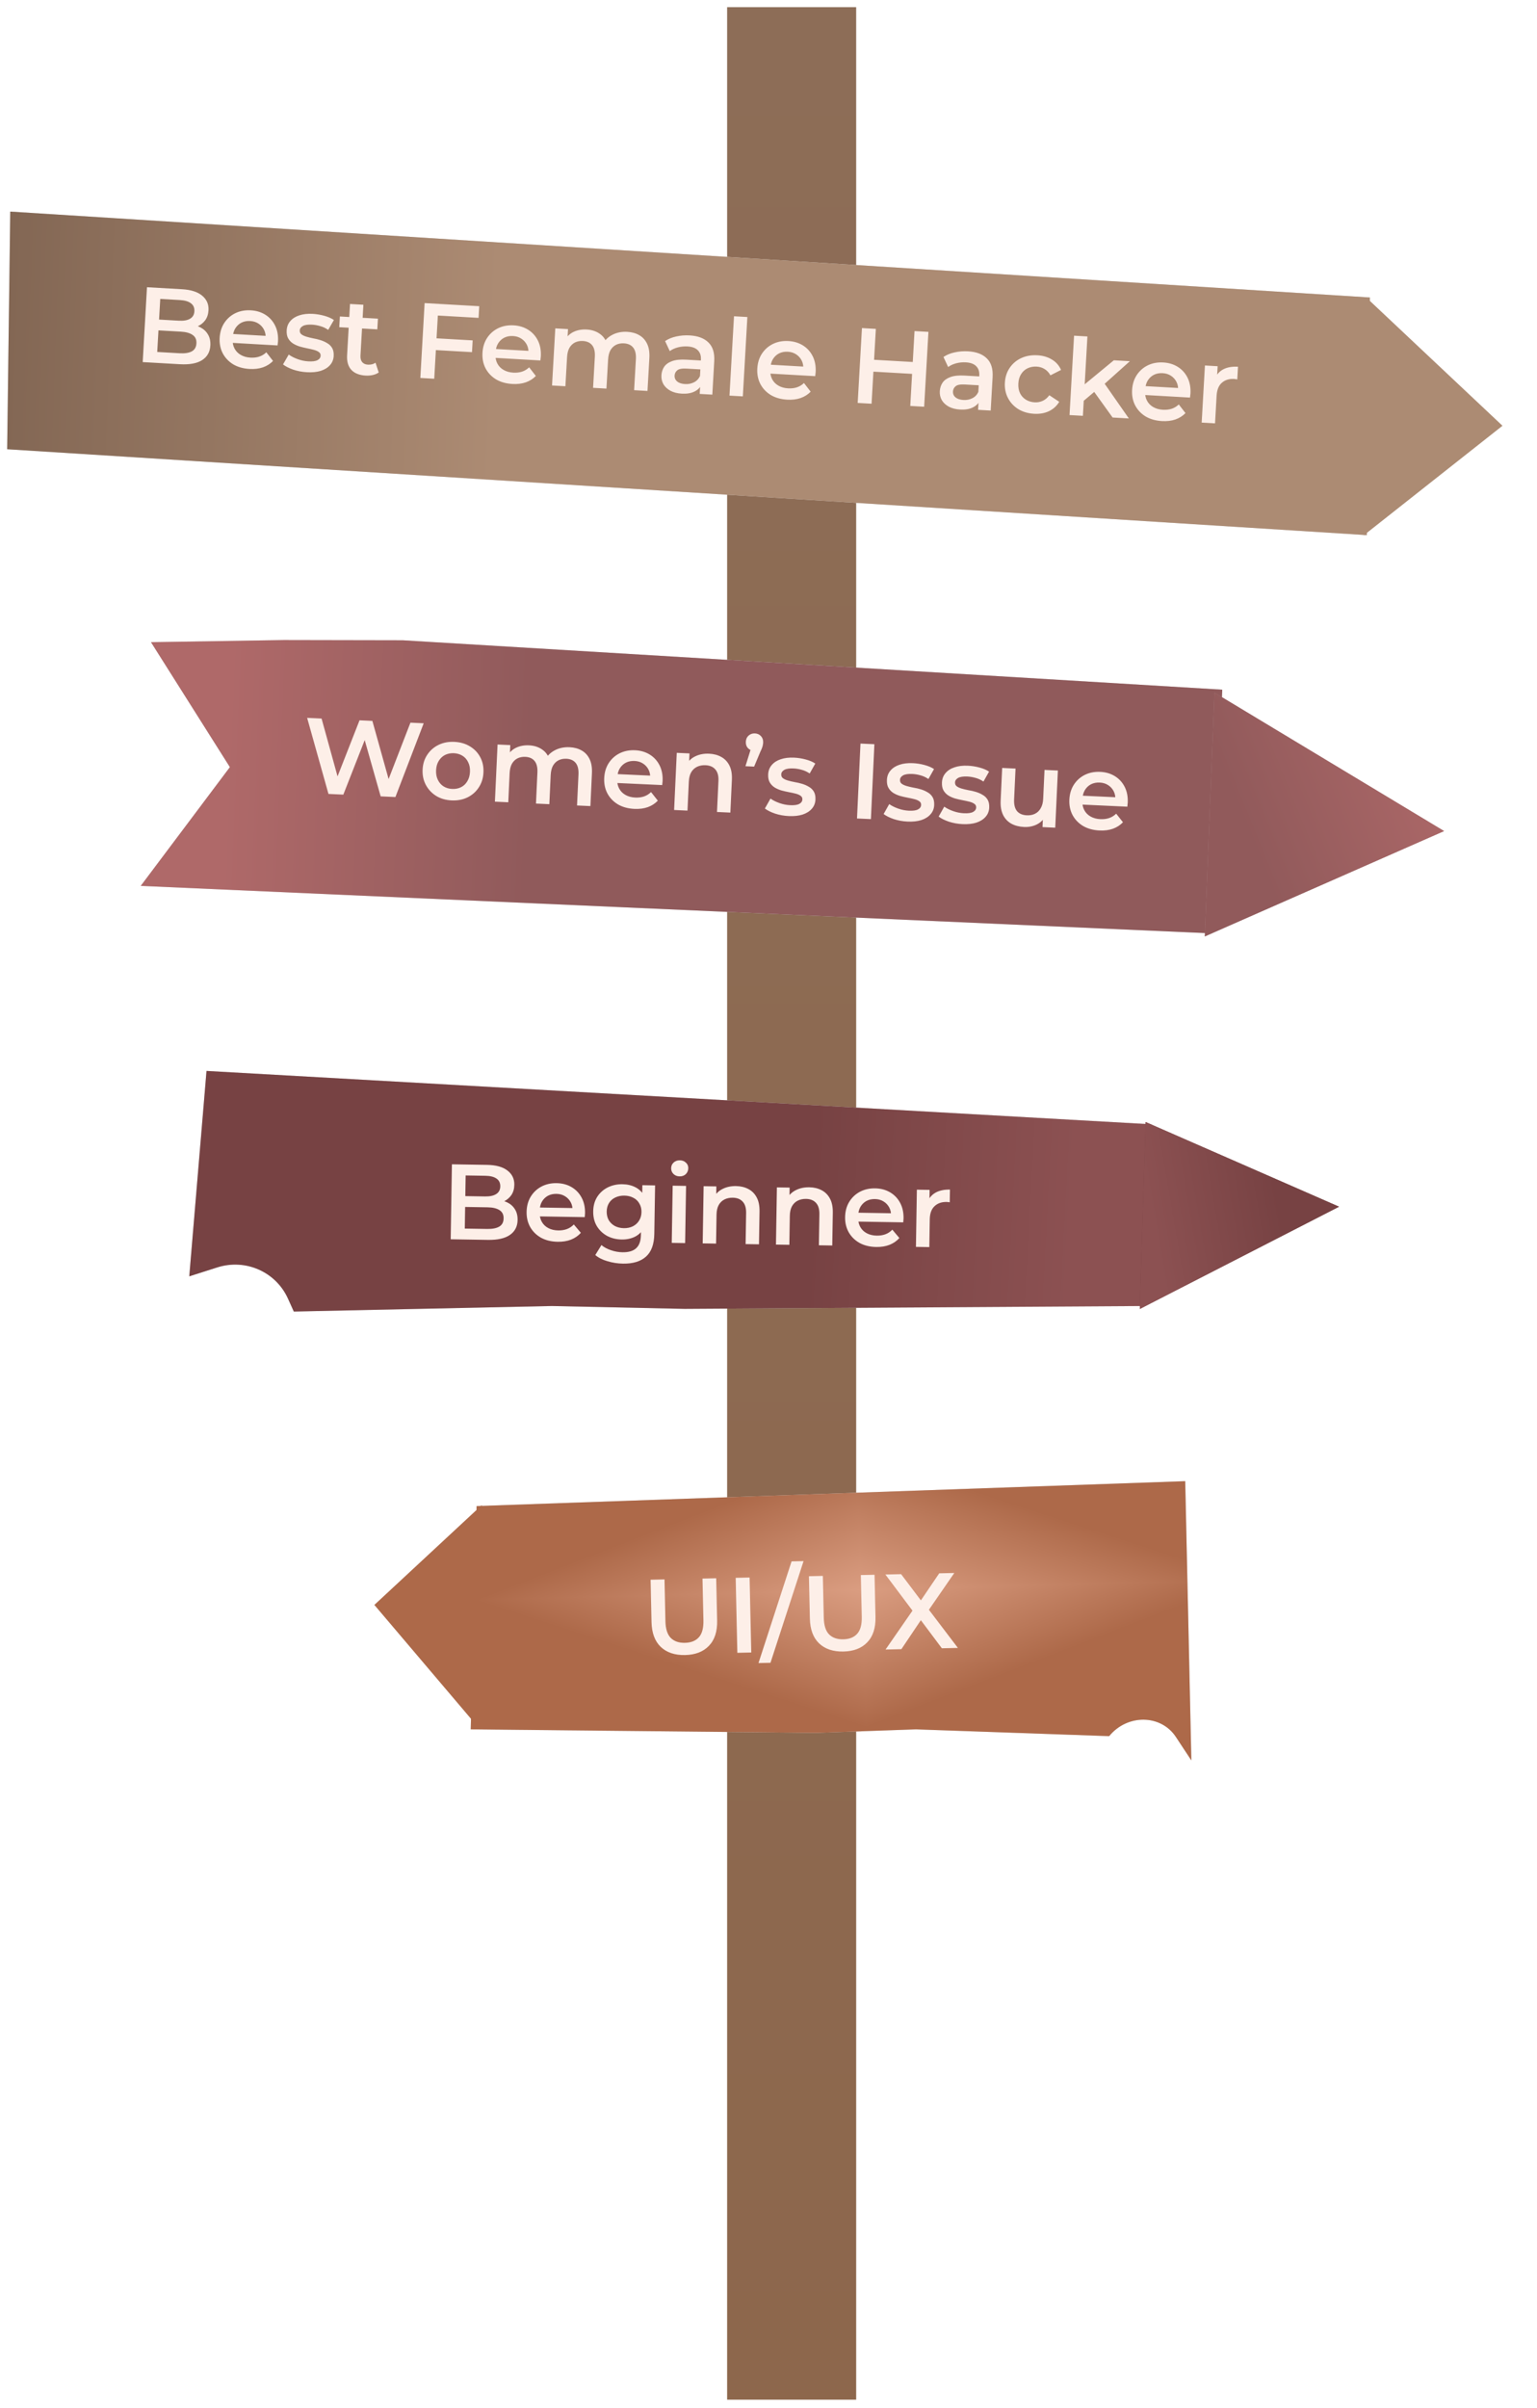 <svg width="603" height="944" viewBox="0 0 603 944" fill="none" xmlns="http://www.w3.org/2000/svg">
<g filter="url(#filter0_g_791_176)">
<rect width="50.631" height="938" transform="matrix(-1 0 0 1 335.897 2.8)" fill="url(#paint0_linear_791_176)"/>
</g>
<g filter="url(#filter1_g_791_176)">
<rect width="534.497" height="93.171" transform="matrix(-0.998 -0.063 -0.013 1 537.445 116.63)" fill="#D9D9D9"/>
<rect width="534.497" height="93.171" transform="matrix(-0.998 -0.063 -0.013 1 537.445 116.63)" fill="url(#paint1_linear_791_176)"/>
</g>
<g filter="url(#filter2_g_791_176)">
<path d="M536.091 116.704L589.462 166.92L535.024 209.882L536.091 116.704Z" fill="#AC8B73"/>
</g>
<g filter="url(#filter3_g_791_176)">
<path d="M479.523 270.39L158.002 251.021L111.352 250.933L59.233 251.769L90.185 300.754L55.207 347.317L475.497 365.938L479.523 270.39Z" fill="#D9D9D9"/>
<path d="M479.523 270.39L158.002 251.021L111.352 250.933L59.233 251.769L90.185 300.754L55.207 347.317L475.497 365.938L479.523 270.39Z" fill="url(#paint2_linear_791_176)"/>
</g>
<g filter="url(#filter4_g_791_176)">
<path d="M476.461 271.56L566.538 325.82L472.668 367.124L476.461 271.56Z" fill="#B08D8D"/>
<path d="M476.461 271.56L566.538 325.82L472.668 367.124L476.461 271.56Z" fill="url(#paint3_linear_791_176)"/>
</g>
<path d="M55.987 141.958L57.663 112.606L71.416 113.392C74.939 113.593 77.582 114.445 79.348 115.948C81.114 117.423 81.931 119.321 81.799 121.641C81.71 123.206 81.27 124.527 80.479 125.604C79.69 126.653 78.663 127.45 77.398 127.994C76.162 128.513 74.832 128.731 73.406 128.65L74.247 127.183C75.896 127.278 77.36 127.67 78.639 128.36C79.919 129.022 80.904 129.947 81.593 131.137C82.311 132.327 82.621 133.776 82.523 135.481C82.379 137.997 81.303 139.898 79.295 141.186C77.286 142.474 74.381 143.009 70.579 142.792L55.987 141.958ZM61.682 137.993L70.488 138.496C72.528 138.612 74.113 138.366 75.242 137.757C76.37 137.149 76.977 136.104 77.061 134.622C77.144 133.168 76.66 132.075 75.608 131.342C74.558 130.581 73.012 130.142 70.971 130.025L61.746 129.499L61.988 125.263L70.123 125.728C72.024 125.836 73.497 125.584 74.541 124.971C75.614 124.359 76.189 123.382 76.265 122.04C76.344 120.67 75.885 119.62 74.889 118.891C73.921 118.162 72.486 117.744 70.585 117.635L62.87 117.195L61.682 137.993ZM97.891 144.646C95.403 144.504 93.25 143.89 91.433 142.805C89.646 141.693 88.284 140.241 87.349 138.449C86.442 136.658 86.051 134.659 86.177 132.45C86.305 130.214 86.906 128.271 87.982 126.622C89.088 124.946 90.535 123.668 92.324 122.789C94.141 121.911 96.168 121.536 98.404 121.664C100.584 121.788 102.5 122.374 104.151 123.422C105.802 124.47 107.067 125.888 107.947 127.677C108.826 129.466 109.199 131.535 109.065 133.883C109.052 134.107 109.024 134.358 108.98 134.636C108.964 134.915 108.934 135.18 108.892 135.43L90.233 134.364L90.431 130.884L106.323 131.792L104.206 132.764C104.308 131.48 104.107 130.333 103.604 129.323C103.101 128.312 102.376 127.5 101.429 126.885C100.511 126.271 99.422 125.929 98.165 125.857C96.879 125.783 95.731 125.998 94.72 126.501C93.738 127.006 92.938 127.746 92.322 128.72C91.735 129.668 91.403 130.813 91.326 132.155L91.278 132.994C91.202 134.336 91.441 135.541 91.997 136.611C92.553 137.68 93.374 138.526 94.461 139.149C95.547 139.772 96.817 140.125 98.27 140.208C99.528 140.28 100.672 140.149 101.7 139.815C102.729 139.481 103.659 138.917 104.489 138.123L107.115 141.512C106.041 142.629 104.717 143.465 103.143 144.02C101.598 144.549 99.848 144.757 97.891 144.646ZM120.369 145.929C118.496 145.822 116.707 145.482 115.001 144.908C113.324 144.307 112.003 143.629 111.036 142.872L113.277 139.004C114.246 139.704 115.418 140.304 116.792 140.803C118.165 141.302 119.551 141.592 120.949 141.671C122.598 141.766 123.799 141.61 124.551 141.204C125.332 140.8 125.743 140.22 125.787 139.466C125.822 138.851 125.596 138.375 125.111 138.039C124.627 137.675 123.984 137.386 123.183 137.171C122.382 136.957 121.482 136.752 120.484 136.555C119.513 136.359 118.531 136.121 117.538 135.839C116.574 135.532 115.699 135.132 114.914 134.638C114.131 134.116 113.51 133.45 113.051 132.638C112.593 131.827 112.4 130.778 112.473 129.492C112.555 128.067 113.03 126.86 113.9 125.872C114.771 124.856 115.95 124.11 117.436 123.634C118.951 123.131 120.715 122.938 122.727 123.053C124.237 123.139 125.751 123.393 127.269 123.817C128.787 124.24 130.032 124.788 131.003 125.46L128.763 129.329C127.738 128.625 126.686 128.13 125.609 127.845C124.561 127.532 123.506 127.346 122.443 127.285C120.85 127.194 119.648 127.364 118.839 127.795C118.057 128.227 117.645 128.806 117.603 129.533C117.565 130.204 117.788 130.721 118.272 131.086C118.756 131.45 119.398 131.753 120.197 131.995C120.997 132.237 121.882 132.456 122.852 132.651C123.852 132.821 124.834 133.059 125.798 133.366C126.762 133.674 127.637 134.074 128.422 134.568C129.237 135.035 129.873 135.674 130.332 136.486C130.79 137.297 130.984 138.332 130.912 139.59C130.832 140.988 130.343 142.18 129.446 143.166C128.576 144.154 127.369 144.899 125.826 145.4C124.285 145.872 122.466 146.049 120.369 145.929ZM143.459 147.248C140.999 147.107 139.134 146.37 137.864 145.035C136.595 143.673 136.032 141.747 136.174 139.26L137.321 119.174L142.563 119.474L141.423 139.433C141.362 140.495 141.581 141.335 142.078 141.952C142.604 142.571 143.356 142.909 144.334 142.965C145.509 143.032 146.504 142.78 147.322 142.21L148.577 146.026C147.933 146.494 147.157 146.828 146.248 147.028C145.339 147.229 144.409 147.302 143.459 147.248ZM133.1 128.272L133.339 124.079L148.267 124.932L148.027 129.125L133.1 128.272ZM170.806 132.613L185.44 133.449L185.177 138.061L170.542 137.226L170.806 132.613ZM170.362 148.49L164.911 148.178L166.587 118.826L188.014 120.05L187.753 124.62L171.777 123.708L170.362 148.49ZM201 150.534C198.512 150.391 196.36 149.778 194.543 148.692C192.755 147.581 191.394 146.129 190.458 144.336C189.551 142.546 189.16 140.546 189.286 138.338C189.414 136.102 190.016 134.159 191.092 132.509C192.197 130.834 193.644 129.556 195.433 128.677C197.25 127.799 199.277 127.424 201.513 127.551C203.694 127.676 205.609 128.262 207.26 129.31C208.911 130.358 210.177 131.776 211.056 133.565C211.935 135.354 212.308 137.423 212.174 139.771C212.161 139.995 212.133 140.245 212.089 140.523C212.073 140.803 212.044 141.068 212.002 141.318L193.342 140.252L193.541 136.772L209.433 137.679L207.316 138.652C207.417 137.368 207.216 136.221 206.713 135.21C206.21 134.2 205.485 133.387 204.539 132.772C203.62 132.159 202.532 131.816 201.274 131.745C199.988 131.671 198.84 131.886 197.83 132.389C196.847 132.894 196.048 133.634 195.431 134.608C194.844 135.556 194.512 136.701 194.436 138.043L194.388 138.882C194.311 140.223 194.551 141.429 195.107 142.498C195.663 143.568 196.484 144.414 197.57 145.037C198.656 145.66 199.926 146.013 201.38 146.096C202.638 146.168 203.781 146.037 204.81 145.703C205.839 145.369 206.768 144.805 207.599 144.011L210.224 147.4C209.15 148.517 207.827 149.353 206.252 149.908C204.708 150.437 202.957 150.645 201 150.534ZM246.132 130.099C247.921 130.201 249.48 130.641 250.81 131.418C252.168 132.197 253.197 133.335 253.896 134.834C254.598 136.304 254.884 138.171 254.754 140.436L254.022 153.267L248.78 152.967L249.475 140.807C249.588 138.822 249.239 137.316 248.428 136.288C247.618 135.26 246.402 134.7 244.78 134.608C243.634 134.542 242.6 134.735 241.676 135.187C240.781 135.641 240.054 136.343 239.495 137.293C238.964 138.244 238.655 139.474 238.569 140.984L237.92 152.347L232.678 152.048L233.373 139.888C233.486 137.903 233.137 136.397 232.327 135.369C231.516 134.341 230.3 133.781 228.679 133.688C227.532 133.623 226.498 133.816 225.574 134.268C224.679 134.722 223.952 135.423 223.393 136.373C222.862 137.324 222.553 138.555 222.467 140.064L221.818 151.428L216.577 151.129L217.855 128.737L222.845 129.022L222.505 134.976L221.725 133.165C222.563 131.754 223.716 130.712 225.185 130.039C226.682 129.367 228.353 129.084 230.198 129.189C232.294 129.309 234.082 129.93 235.56 131.052C237.066 132.176 238.011 133.8 238.395 135.926L236.381 135.095C237.203 133.46 238.482 132.187 240.217 131.276C241.952 130.365 243.923 129.973 246.132 130.099ZM274.515 154.437L274.774 149.908L274.535 148.927L274.988 141.002C275.076 139.465 274.682 138.25 273.808 137.359C272.935 136.44 271.562 135.926 269.689 135.819C268.431 135.748 267.176 135.872 265.923 136.193C264.699 136.516 263.647 137.003 262.769 137.654L260.932 133.721C262.187 132.867 263.652 132.264 265.326 131.91C267.031 131.531 268.778 131.392 270.567 131.495C273.809 131.68 276.267 132.605 277.938 134.271C279.64 135.911 280.398 138.352 280.212 141.595L279.463 154.719L274.515 154.437ZM267.454 154.328C265.777 154.232 264.325 153.869 263.099 153.238C261.874 152.579 260.942 151.727 260.3 150.68C259.688 149.608 259.419 148.429 259.493 147.143C259.564 145.885 259.923 144.769 260.567 143.796C261.239 142.825 262.277 142.085 263.681 141.576C265.084 141.068 266.918 140.878 269.182 141.007L275.681 141.378L275.483 144.859L269.361 144.509C267.572 144.407 266.353 144.632 265.704 145.184C265.057 145.708 264.71 146.389 264.662 147.227C264.608 148.178 264.942 148.954 265.665 149.556C266.388 150.159 267.42 150.498 268.762 150.575C270.048 150.648 271.211 150.42 272.251 149.89C273.318 149.362 274.109 148.538 274.621 147.418L275.322 150.613C274.744 151.898 273.777 152.866 272.422 153.518C271.095 154.171 269.439 154.442 267.454 154.328ZM286.19 155.104L287.966 123.99L293.208 124.29L291.431 155.403L286.19 155.104ZM308.819 156.69C306.331 156.548 304.178 155.934 302.361 154.849C300.574 153.737 299.212 152.285 298.277 150.493C297.37 148.703 296.979 146.703 297.105 144.495C297.233 142.258 297.834 140.315 298.91 138.666C300.016 136.99 301.463 135.713 303.252 134.833C305.069 133.955 307.095 133.58 309.332 133.708C311.512 133.833 313.428 134.419 315.079 135.467C316.73 136.514 317.995 137.933 318.874 139.722C319.754 141.511 320.127 143.58 319.993 145.928C319.98 146.151 319.951 146.402 319.907 146.68C319.892 146.96 319.862 147.224 319.82 147.474L301.16 146.409L301.359 142.929L317.251 143.836L315.134 144.809C315.236 143.525 315.035 142.377 314.532 141.367C314.028 140.357 313.304 139.544 312.357 138.929C311.439 138.316 310.35 137.973 309.092 137.901C307.806 137.828 306.658 138.043 305.648 138.546C304.666 139.051 303.866 139.79 303.25 140.765C302.663 141.713 302.331 142.858 302.254 144.2L302.206 145.038C302.13 146.38 302.369 147.586 302.925 148.655C303.481 149.725 304.302 150.571 305.389 151.194C306.475 151.817 307.745 152.17 309.198 152.253C310.456 152.324 311.6 152.193 312.628 151.86C313.657 151.526 314.587 150.962 315.417 150.168L318.042 153.557C316.969 154.674 315.645 155.509 314.071 156.065C312.526 156.593 310.776 156.802 308.819 156.69ZM358.793 129.802L364.244 130.113L362.568 159.465L357.117 159.154L358.793 129.802ZM341.938 158.287L336.487 157.976L338.163 128.623L343.614 128.935L341.938 158.287ZM358.255 146.598L342.195 145.681L342.461 141.027L358.521 141.944L358.255 146.598ZM383.726 160.673L383.984 156.144L383.746 155.163L384.199 147.238C384.286 145.701 383.893 144.486 383.018 143.595C382.145 142.676 380.772 142.163 378.899 142.056C377.641 141.984 376.386 142.108 375.134 142.43C373.91 142.752 372.858 143.239 371.98 143.89L370.143 139.957C371.398 139.103 372.862 138.5 374.537 138.147C376.242 137.767 377.988 137.629 379.777 137.731C383.02 137.916 385.477 138.841 387.149 140.507C388.85 142.147 389.608 144.588 389.423 147.831L388.674 160.956L383.726 160.673ZM376.665 160.564C374.987 160.469 373.536 160.105 372.31 159.474C371.085 158.815 370.152 157.963 369.511 156.917C368.899 155.844 368.63 154.665 368.703 153.379C368.775 152.121 369.133 151.005 369.778 150.033C370.45 149.061 371.488 148.321 372.891 147.813C374.295 147.304 376.129 147.114 378.393 147.243L384.892 147.614L384.694 151.095L378.571 150.745C376.782 150.643 375.564 150.868 374.915 151.42C374.268 151.944 373.921 152.625 373.873 153.464C373.819 154.414 374.153 155.19 374.876 155.793C375.599 156.395 376.631 156.734 377.973 156.811C379.259 156.884 380.421 156.656 381.461 156.127C382.529 155.599 383.319 154.774 383.832 153.654L384.533 156.849C383.955 158.134 382.988 159.103 381.633 159.754C380.305 160.408 378.649 160.678 376.665 160.564ZM405.698 162.222C403.35 162.088 401.281 161.479 399.492 160.395C397.732 159.285 396.385 157.834 395.45 156.042C394.514 154.25 394.11 152.249 394.236 150.041C394.364 147.805 394.993 145.863 396.125 144.217C397.258 142.543 398.761 141.269 400.634 140.394C402.535 139.521 404.66 139.152 407.008 139.286C409.188 139.41 411.078 139.967 412.676 140.955C414.304 141.918 415.502 143.276 416.271 145.031L412.112 147.149C411.502 146.049 410.722 145.219 409.772 144.66C408.85 144.102 407.83 143.792 406.712 143.728C405.426 143.655 404.25 143.868 403.184 144.368C402.118 144.868 401.261 145.632 400.613 146.661C399.967 147.662 399.602 148.889 399.519 150.343C399.436 151.796 399.658 153.071 400.184 154.167C400.712 155.235 401.477 156.078 402.48 156.696C403.482 157.314 404.626 157.66 405.912 157.733C407.03 157.797 408.079 157.604 409.058 157.156C410.065 156.708 410.935 155.973 411.666 154.949L415.558 157.527C414.595 159.154 413.249 160.382 411.519 161.208C409.819 162.009 407.878 162.347 405.698 162.222ZM424.163 157.976L424.665 151.4L436.982 141.25L443.272 141.609L432.764 151.021L429.865 153.169L424.163 157.976ZM419.601 162.722L421.378 131.608L426.619 131.908L424.843 163.021L419.601 162.722ZM436.5 163.687L428.9 153.114L432.452 149.11L442.873 164.051L436.5 163.687ZM455.866 165.087C453.378 164.945 451.226 164.331 449.409 163.246C447.621 162.134 446.26 160.682 445.324 158.89C444.417 157.099 444.026 155.1 444.153 152.891C444.28 150.655 444.882 148.712 445.958 147.063C447.063 145.387 448.51 144.11 450.299 143.23C452.116 142.352 454.143 141.977 456.379 142.105C458.56 142.229 460.476 142.816 462.126 143.863C463.777 144.911 465.043 146.33 465.922 148.119C466.801 149.908 467.174 151.976 467.04 154.324C467.027 154.548 466.999 154.799 466.955 155.077C466.939 155.356 466.91 155.621 466.868 155.871L448.208 154.806L448.407 151.325L464.299 152.233L462.182 153.206C462.283 151.921 462.082 150.774 461.579 149.764C461.076 148.753 460.351 147.941 459.405 147.326C458.486 146.712 457.398 146.37 456.14 146.298C454.854 146.225 453.706 146.439 452.696 146.943C451.713 147.448 450.914 148.187 450.297 149.162C449.71 150.11 449.378 151.255 449.302 152.596L449.254 153.435C449.177 154.777 449.417 155.982 449.973 157.052C450.529 158.121 451.35 158.968 452.436 159.59C453.522 160.213 454.792 160.566 456.246 160.649C457.504 160.721 458.647 160.59 459.676 160.256C460.705 159.922 461.634 159.358 462.465 158.565L465.09 161.954C464.017 163.07 462.693 163.906 461.119 164.461C459.574 164.99 457.823 165.199 455.866 165.087ZM471.443 165.682L472.721 143.29L477.711 143.575L477.359 149.739L476.875 147.903C477.632 146.432 478.746 145.345 480.216 144.644C481.715 143.944 483.54 143.656 485.693 143.779L485.408 148.769C485.187 148.7 484.979 148.66 484.783 148.649C484.589 148.61 484.394 148.585 484.199 148.573C482.214 148.46 480.601 148.957 479.36 150.064C478.12 151.143 477.435 152.829 477.304 155.121L476.684 165.981L471.443 165.682Z" fill="#FDEFE8"/>
<path d="M128.866 311.26L120.495 281.44L126.159 281.703L133.611 308.663L130.8 308.533L141.053 282.394L146.088 282.628L153.624 309.592L150.897 309.466L161.023 283.321L166.226 283.562L155.129 312.479L149.34 312.21L142.438 287.882L143.948 287.952L134.697 311.531L128.866 311.26ZM177.178 313.797C174.885 313.69 172.866 313.106 171.121 312.044C169.378 310.954 168.029 309.518 167.075 307.736C166.12 305.954 165.694 303.958 165.797 301.748C165.901 299.51 166.51 297.563 167.624 295.904C168.739 294.218 170.214 292.927 172.05 292.031C173.885 291.136 175.95 290.741 178.243 290.847C180.565 290.955 182.598 291.54 184.343 292.602C186.115 293.665 187.465 295.073 188.393 296.826C189.349 298.58 189.774 300.59 189.669 302.856C189.567 305.065 188.958 307.013 187.842 308.699C186.755 310.387 185.279 311.692 183.414 312.614C181.578 313.51 179.5 313.904 177.178 313.797ZM177.387 309.307C178.673 309.367 179.833 309.141 180.866 308.628C181.899 308.115 182.72 307.341 183.328 306.304C183.965 305.268 184.317 304.037 184.383 302.611C184.45 301.156 184.214 299.898 183.675 298.836C183.165 297.747 182.419 296.899 181.438 296.293C180.457 295.687 179.338 295.355 178.079 295.296C176.792 295.237 175.633 295.463 174.6 295.976C173.595 296.49 172.774 297.265 172.137 298.3C171.502 299.308 171.151 300.539 171.083 301.993C171.017 303.42 171.253 304.678 171.791 305.768C172.329 306.858 173.074 307.706 174.027 308.311C175.008 308.917 176.128 309.249 177.387 309.307ZM223.493 292.947C225.283 293.03 226.847 293.453 228.185 294.216C229.551 294.98 230.592 296.108 231.308 297.598C232.025 299.061 232.331 300.925 232.226 303.191L231.63 316.029L226.385 315.786L226.95 303.619C227.042 301.633 226.678 300.131 225.856 299.111C225.034 298.092 223.812 297.545 222.19 297.47C221.043 297.416 220.011 297.621 219.092 298.083C218.202 298.546 217.482 299.255 216.933 300.211C216.412 301.168 216.117 302.401 216.047 303.912L215.519 315.282L210.275 315.038L210.839 302.871C210.932 300.885 210.567 299.383 209.745 298.364C208.924 297.345 207.702 296.797 206.079 296.722C204.933 296.669 203.9 296.873 202.982 297.335C202.091 297.798 201.372 298.508 200.823 299.463C200.302 300.42 200.006 301.654 199.936 303.164L199.408 314.534L194.164 314.291L195.204 291.887L200.196 292.118L199.92 298.076L199.121 296.273C199.943 294.854 201.085 293.799 202.547 293.11C204.036 292.423 205.704 292.122 207.55 292.207C209.648 292.305 211.442 292.907 212.932 294.013C214.451 295.12 215.413 296.735 215.819 298.856L213.796 298.047C214.601 296.403 215.866 295.116 217.591 294.187C219.316 293.258 221.283 292.845 223.493 292.947ZM248.889 317.125C246.4 317.009 244.241 316.418 242.413 315.352C240.613 314.26 239.237 312.822 238.282 311.04C237.356 309.259 236.944 307.264 237.046 305.055C237.15 302.817 237.731 300.868 238.789 299.207C239.877 297.52 241.31 296.227 243.09 295.328C244.897 294.431 246.92 294.034 249.157 294.138C251.339 294.239 253.261 294.805 254.923 295.835C256.585 296.865 257.865 298.27 258.764 300.05C259.662 301.829 260.057 303.894 259.948 306.243C259.937 306.467 259.912 306.718 259.871 306.997C259.858 307.276 259.831 307.541 259.792 307.792L241.122 306.925L241.283 303.443L257.184 304.181L255.078 305.177C255.166 303.891 254.953 302.746 254.439 301.741C253.925 300.736 253.191 299.931 252.238 299.327C251.313 298.723 250.221 298.392 248.963 298.334C247.676 298.274 246.53 298.501 245.525 299.015C244.548 299.53 243.757 300.278 243.151 301.259C242.574 302.214 242.254 303.362 242.192 304.705L242.153 305.544C242.091 306.886 242.343 308.089 242.911 309.153C243.478 310.216 244.308 311.054 245.401 311.665C246.494 312.276 247.767 312.616 249.222 312.683C250.48 312.742 251.622 312.598 252.647 312.253C253.672 311.909 254.596 311.335 255.418 310.532L258.079 313.893C257.018 315.021 255.703 315.871 254.135 316.443C252.596 316.988 250.847 317.215 248.889 317.125ZM278.235 295.488C280.025 295.571 281.603 295.994 282.969 296.758C284.363 297.524 285.432 298.653 286.176 300.145C286.921 301.609 287.24 303.474 287.135 305.739L286.54 318.577L281.295 318.334L281.86 306.167C281.952 304.181 281.545 302.677 280.64 301.654C279.762 300.632 278.484 300.082 276.806 300.004C275.575 299.947 274.473 300.148 273.499 300.608C272.524 301.067 271.748 301.788 271.17 302.77C270.621 303.726 270.311 304.958 270.241 306.469L269.716 317.797L264.471 317.553L265.511 295.149L270.504 295.381L270.223 301.423L269.428 299.536C270.277 298.146 271.461 297.107 272.978 296.421C274.525 295.708 276.277 295.397 278.235 295.488ZM292.458 300.394L295.323 291.193L295.891 294.373C294.912 294.327 294.101 293.981 293.458 293.335C292.843 292.69 292.56 291.85 292.608 290.815C292.656 289.78 293.016 288.97 293.688 288.384C294.389 287.772 295.215 287.488 296.166 287.532C297.145 287.578 297.941 287.937 298.555 288.61C299.168 289.283 299.451 290.123 299.405 291.13C299.39 291.438 299.347 291.758 299.276 292.091C299.234 292.398 299.133 292.757 298.974 293.171C298.844 293.557 298.624 294.065 298.314 294.696L295.856 300.552L292.458 300.394ZM309.443 319.935C307.569 319.848 305.776 319.526 304.064 318.97C302.381 318.388 301.052 317.723 300.078 316.977L302.277 313.085C303.254 313.775 304.432 314.362 305.811 314.847C307.19 315.331 308.578 315.606 309.977 315.671C311.627 315.747 312.826 315.579 313.574 315.165C314.35 314.753 314.756 314.169 314.791 313.414C314.819 312.798 314.589 312.325 314.1 311.994C313.612 311.635 312.966 311.353 312.163 311.147C311.36 310.942 310.458 310.746 309.457 310.559C308.485 310.374 307.5 310.146 306.504 309.876C305.537 309.578 304.658 309.187 303.867 308.702C303.078 308.189 302.45 307.529 301.983 306.723C301.516 305.916 301.312 304.87 301.372 303.583C301.438 302.156 301.901 300.945 302.76 299.947C303.621 298.922 304.791 298.164 306.271 297.672C307.781 297.153 309.543 296.941 311.557 297.034C313.067 297.104 314.584 297.343 316.106 297.75C317.629 298.157 318.88 298.691 319.858 299.353L317.659 303.246C316.626 302.553 315.57 302.069 314.489 301.795C313.438 301.494 312.381 301.319 311.318 301.269C309.724 301.195 308.524 301.378 307.719 301.817C306.942 302.258 306.536 302.841 306.502 303.569C306.471 304.24 306.699 304.755 307.187 305.114C307.675 305.473 308.32 305.769 309.122 306.003C309.924 306.236 310.812 306.446 311.784 306.631C312.786 306.789 313.77 307.017 314.737 307.314C315.705 307.612 316.584 308.003 317.374 308.488C318.194 308.946 318.837 309.579 319.304 310.385C319.771 311.192 319.975 312.225 319.917 313.483C319.852 314.882 319.376 316.079 318.489 317.075C317.63 318.072 316.431 318.829 314.894 319.347C313.358 319.836 311.54 320.032 309.443 319.935ZM336.224 320.883L337.587 291.515L343.041 291.768L341.678 321.136L336.224 320.883ZM356.027 322.096C354.153 322.009 352.36 321.688 350.648 321.132C348.966 320.549 347.637 319.885 346.662 319.139L348.861 315.247C349.838 315.937 351.016 316.524 352.395 317.009C353.774 317.493 355.163 317.768 356.562 317.833C358.212 317.909 359.411 317.741 360.159 317.327C360.935 316.914 361.34 316.331 361.375 315.575C361.404 314.96 361.174 314.487 360.684 314.156C360.197 313.797 359.551 313.515 358.748 313.309C357.944 313.104 357.042 312.908 356.042 312.721C355.07 312.536 354.085 312.308 353.089 312.037C352.121 311.74 351.242 311.349 350.452 310.864C349.663 310.351 349.035 309.691 348.568 308.884C348.101 308.078 347.897 307.031 347.957 305.745C348.023 304.318 348.486 303.106 349.345 302.109C350.205 301.084 351.376 300.325 352.856 299.833C354.366 299.315 356.127 299.102 358.141 299.196C359.652 299.266 361.168 299.504 362.691 299.912C364.214 300.319 365.464 300.853 366.443 301.515L364.244 305.407C363.211 304.715 362.154 304.231 361.074 303.957C360.023 303.656 358.966 303.481 357.903 303.431C356.308 303.357 355.109 303.54 354.303 303.979C353.526 304.419 353.121 305.003 353.087 305.731C353.056 306.402 353.284 306.917 353.772 307.276C354.26 307.635 354.905 307.931 355.707 308.165C356.509 308.398 357.396 308.607 358.369 308.793C359.37 308.951 360.355 309.179 361.322 309.476C362.289 309.773 363.168 310.165 363.959 310.65C364.778 311.108 365.422 311.741 365.889 312.547C366.356 313.354 366.56 314.386 366.502 315.645C366.437 317.044 365.961 318.241 365.074 319.237C364.215 320.234 363.016 320.991 361.478 321.509C359.942 321.998 358.125 322.194 356.027 322.096ZM377.619 323.098C375.745 323.012 373.952 322.69 372.24 322.134C370.557 321.551 369.229 320.887 368.254 320.141L370.453 316.249C371.43 316.939 372.608 317.526 373.987 318.011C375.366 318.495 376.755 318.77 378.154 318.835C379.804 318.911 381.003 318.743 381.751 318.329C382.527 317.916 382.932 317.333 382.967 316.577C382.996 315.962 382.766 315.489 382.276 315.158C381.789 314.799 381.143 314.517 380.34 314.311C379.536 314.106 378.634 313.91 377.634 313.723C376.662 313.538 375.677 313.31 374.681 313.039C373.713 312.742 372.834 312.351 372.044 311.866C371.255 311.353 370.627 310.693 370.16 309.886C369.693 309.08 369.489 308.033 369.549 306.747C369.615 305.32 370.078 304.108 370.937 303.111C371.797 302.086 372.968 301.327 374.448 300.836C375.958 300.317 377.719 300.104 379.733 300.198C381.244 300.268 382.76 300.506 384.283 300.914C385.806 301.321 387.056 301.855 388.035 302.517L385.836 306.409C384.803 305.717 383.746 305.233 382.666 304.959C381.615 304.658 380.558 304.483 379.495 304.433C377.9 304.359 376.701 304.542 375.895 304.981C375.118 305.422 374.713 306.005 374.679 306.733C374.648 307.404 374.876 307.919 375.364 308.278C375.852 308.637 376.497 308.933 377.299 309.167C378.101 309.4 378.988 309.609 379.961 309.795C380.962 309.953 381.947 310.181 382.914 310.478C383.881 310.776 384.76 311.167 385.551 311.652C386.37 312.11 387.014 312.743 387.481 313.549C387.948 314.356 388.152 315.388 388.094 316.647C388.029 318.046 387.553 319.243 386.666 320.239C385.807 321.236 384.608 321.993 383.07 322.511C381.534 323 379.717 323.196 377.619 323.098ZM401.771 324.219C399.869 324.131 398.207 323.703 396.785 322.937C395.364 322.142 394.282 320.999 393.538 319.507C392.796 317.987 392.477 316.108 392.58 313.87L393.174 301.074L398.419 301.317L397.858 313.4C397.764 315.414 398.142 316.945 398.99 317.994C399.868 319.015 401.146 319.565 402.824 319.643C404.055 319.7 405.129 319.498 406.047 319.036C406.994 318.575 407.742 317.853 408.292 316.87C408.87 315.887 409.194 314.655 409.263 313.173L409.788 301.845L415.033 302.088L413.993 324.492L409 324.26L409.281 318.219L410.076 320.106C409.254 321.525 408.097 322.593 406.606 323.308C405.117 323.996 403.505 324.3 401.771 324.219ZM431.377 325.593C428.887 325.478 426.728 324.887 424.9 323.821C423.101 322.728 421.724 321.291 420.769 319.509C419.843 317.728 419.431 315.733 419.533 313.523C419.637 311.286 420.218 309.336 421.276 307.676C422.364 305.988 423.797 304.695 425.577 303.797C427.384 302.9 429.407 302.503 431.645 302.607C433.826 302.708 435.748 303.274 437.41 304.304C439.072 305.334 440.352 306.739 441.251 308.519C442.149 310.298 442.544 312.363 442.435 314.712C442.425 314.936 442.399 315.187 442.358 315.465C442.345 315.745 442.319 316.01 442.279 316.261L423.609 315.394L423.771 311.912L439.672 312.65L437.565 313.645C437.653 312.36 437.44 311.215 436.926 310.21C436.412 309.205 435.678 308.4 434.725 307.795C433.8 307.192 432.708 306.861 431.45 306.802C430.163 306.743 429.017 306.97 428.013 307.484C427.036 307.999 426.244 308.747 425.638 309.728C425.061 310.682 424.741 311.831 424.679 313.173L424.64 314.012C424.578 315.355 424.83 316.558 425.398 317.621C425.965 318.685 426.795 319.522 427.888 320.134C428.981 320.745 430.254 321.084 431.709 321.152C432.968 321.21 434.109 321.067 435.134 320.722C436.16 320.377 437.083 319.803 437.905 319.001L440.566 322.362C439.505 323.49 438.19 324.34 436.622 324.912C435.083 325.457 433.335 325.684 431.377 325.593Z" fill="#FDEFE8"/>
<g filter="url(#filter5_g_791_176)">
<path d="M464.989 580.692L186.979 590.457L184.677 677.996L320.124 679.369L359.32 677.993L435.148 680.655C442.31 671.921 455.459 672.081 461.326 680.974L467.397 690.174L464.989 580.692Z" fill="#D9D9D9"/>
<g clip-path="url(#paint4_diamond_791_176_clip_path)" data-figma-skip-parse="true"><g transform="matrix(-0.152 0.004 0.002 0.054 337.884 623.319)"><rect x="0" y="0" width="1033.42" height="1357.89" fill="url(#paint4_diamond_791_176)" opacity="1" shape-rendering="crispEdges"/><rect x="0" y="0" width="1033.42" height="1357.89" transform="scale(1 -1)" fill="url(#paint4_diamond_791_176)" opacity="1" shape-rendering="crispEdges"/><rect x="0" y="0" width="1033.42" height="1357.89" transform="scale(-1 1)" fill="url(#paint4_diamond_791_176)" opacity="1" shape-rendering="crispEdges"/><rect x="0" y="0" width="1033.42" height="1357.89" transform="scale(-1)" fill="url(#paint4_diamond_791_176)" opacity="1" shape-rendering="crispEdges"/></g></g><path d="M464.989 580.692L186.979 590.457L184.677 677.996L320.124 679.369L359.32 677.993L435.148 680.655C442.31 671.921 455.459 672.081 461.326 680.974L467.397 690.174L464.989 580.692Z" data-figma-gradient-fill="{&#34;type&#34;:&#34;GRADIENT_DIAMOND&#34;,&#34;stops&#34;:[{&#34;color&#34;:{&#34;r&#34;:0.85411655902862549,&#34;g&#34;:0.61727255582809448,&#34;b&#34;:0.50581640005111694,&#34;a&#34;:1.0},&#34;position&#34;:0.0},{&#34;color&#34;:{&#34;r&#34;:0.67957484722137451,&#34;g&#34;:0.41124692559242249,&#34;b&#34;:0.28689983487129211,&#34;a&#34;:1.0},&#34;position&#34;:1.0}],&#34;stopsVar&#34;:[{&#34;color&#34;:{&#34;r&#34;:0.85411655902862549,&#34;g&#34;:0.61727255582809448,&#34;b&#34;:0.50581640005111694,&#34;a&#34;:1.0},&#34;position&#34;:0.0},{&#34;color&#34;:{&#34;r&#34;:0.67957484722137451,&#34;g&#34;:0.41124692559242249,&#34;b&#34;:0.28689983487129211,&#34;a&#34;:1.0},&#34;position&#34;:1.0}],&#34;transform&#34;:{&#34;m00&#34;:-303.77313232421875,&#34;m01&#34;:3.1627228260040283,&#34;m02&#34;:488.18939208984375,&#34;m10&#34;:8.9064569473266602,&#34;m11&#34;:107.87120819091797,&#34;m12&#34;:564.9299316406250},&#34;opacity&#34;:1.0,&#34;blendMode&#34;:&#34;NORMAL&#34;,&#34;visible&#34;:true}"/>
</g>
<g filter="url(#filter6_g_791_176)">
<path d="M189.016 590.065L146.867 629.208L186.752 676.175L189.016 590.065Z" fill="#AD6949"/>
</g>
<path d="M268.793 648.859C264.762 648.948 261.574 647.884 259.228 645.668C256.91 643.451 255.704 640.201 255.609 635.918L255.241 619.332L260.7 619.211L261.063 635.587C261.13 638.61 261.822 640.793 263.141 642.136C264.487 643.479 266.349 644.124 268.729 644.071C271.108 644.018 272.927 643.291 274.184 641.891C275.441 640.491 276.036 638.279 275.969 635.256L275.606 618.88L280.981 618.761L281.349 635.347C281.444 639.63 280.368 642.93 278.123 645.249C275.906 647.566 272.796 648.77 268.793 648.859ZM289.277 647.984L288.625 618.591L294.084 618.47L294.736 647.863L289.277 647.984ZM297.573 652.001L310.552 612.139L315.255 612.035L302.275 651.897L297.573 652.001ZM330.916 647.48C326.885 647.57 323.697 646.506 321.351 644.29C319.034 642.073 317.827 638.823 317.732 634.54L317.364 617.954L322.823 617.833L323.186 634.209C323.253 637.232 323.946 639.415 325.264 640.758C326.61 642.101 328.473 642.745 330.852 642.693C333.232 642.64 335.05 641.913 336.307 640.513C337.565 639.113 338.16 636.901 338.093 633.878L337.729 617.502L343.104 617.383L343.472 633.969C343.567 638.252 342.492 641.552 340.247 643.871C338.03 646.188 334.919 647.392 330.916 647.48ZM347.422 646.694L359.43 629.372L359.522 633.487L347.357 617.288L353.53 617.151L362.576 629.134L360.057 629.232L368.478 616.82L374.399 616.689L363.042 633.114L362.955 629.167L375.807 646.065L369.508 646.204L359.984 633.476L362.461 633.421L353.636 646.556L347.422 646.694Z" fill="#FDEFE8"/>
<g filter="url(#filter7_g_791_176)">
<path d="M81.02 419.855L451.597 440.774L449.184 512.018L268.617 513.142L216.474 512.024L115.268 514.194L112.965 509.103C108.211 498.594 96.329 493.359 85.242 496.89L74.252 500.389L81.02 419.855Z" fill="#D9D9D9"/>
<path d="M81.02 419.855L451.597 440.774L449.184 512.018L268.617 513.142L216.474 512.024L115.268 514.194L112.965 509.103C108.211 498.594 96.329 493.359 85.242 496.89L74.252 500.389L81.02 419.855Z" fill="url(#paint5_linear_791_176)"/>
</g>
<path d="M176.818 485.859L177.297 456.463L191.072 456.688C194.599 456.745 197.275 457.489 199.1 458.919C200.926 460.321 201.819 462.184 201.781 464.508C201.756 466.075 201.37 467.413 200.624 468.521C199.878 469.601 198.884 470.439 197.642 471.035C196.429 471.603 195.108 471.876 193.68 471.852L194.461 470.353C196.113 470.38 197.592 470.712 198.897 471.349C200.204 471.959 201.225 472.844 201.962 474.004C202.728 475.164 203.096 476.599 203.068 478.306C203.027 480.826 202.029 482.77 200.075 484.138C198.12 485.507 195.239 486.16 191.432 486.098L176.818 485.859ZM182.347 481.665L191.166 481.809C193.209 481.842 194.783 481.532 195.885 480.878C196.988 480.223 197.552 479.154 197.576 477.671C197.6 476.215 197.071 475.142 195.99 474.452C194.91 473.735 193.348 473.359 191.304 473.326L182.065 473.175L182.135 468.934L190.281 469.067C192.185 469.098 193.647 468.785 194.665 468.13C195.712 467.475 196.247 466.476 196.268 465.132C196.291 463.76 195.79 462.73 194.765 462.041C193.768 461.352 192.318 460.993 190.414 460.962L182.687 460.835L182.347 481.665ZM218.796 486.838C216.305 486.798 214.129 486.272 212.269 485.261C210.438 484.223 209.019 482.828 208.011 481.075C207.031 479.323 206.56 477.341 206.596 475.13C206.632 472.89 207.155 470.924 208.162 469.232C209.199 467.513 210.592 466.178 212.344 465.226C214.124 464.275 216.134 463.818 218.373 463.854C220.557 463.89 222.495 464.398 224.187 465.377C225.88 466.357 227.201 467.723 228.153 469.475C229.105 471.226 229.561 473.278 229.523 475.63C229.519 475.854 229.501 476.105 229.468 476.385C229.464 476.665 229.446 476.931 229.413 477.182L210.726 476.877L210.783 473.392L226.699 473.651L224.623 474.71C224.672 473.422 224.425 472.284 223.881 471.295C223.337 470.306 222.579 469.524 221.609 468.948C220.666 468.372 219.565 468.074 218.305 468.054C217.017 468.033 215.879 468.294 214.89 468.838C213.929 469.382 213.16 470.154 212.584 471.153C212.036 472.124 211.751 473.281 211.729 474.625L211.715 475.465C211.693 476.809 211.982 478.004 212.581 479.05C213.18 480.096 214.035 480.908 215.145 481.486C216.256 482.064 217.539 482.365 218.995 482.389C220.255 482.409 221.392 482.232 222.406 481.856C223.42 481.481 224.326 480.88 225.124 480.053L227.885 483.332C226.858 484.491 225.569 485.381 224.019 485.999C222.497 486.591 220.756 486.87 218.796 486.838ZM244.409 495.405C242.337 495.372 240.312 495.058 238.333 494.466C236.382 493.902 234.785 493.092 233.543 492.036L235.959 488.126C236.925 488.954 238.147 489.618 239.623 490.119C241.126 490.647 242.648 490.924 244.188 490.949C246.651 490.989 248.466 490.445 249.633 489.316C250.799 488.215 251.401 486.53 251.438 484.263L251.503 480.273L252.006 475.199L251.921 470.115L252.01 464.655L257.007 464.737L256.697 483.76C256.63 487.82 255.546 490.784 253.443 492.654C251.34 494.552 248.328 495.469 244.409 495.405ZM243.891 485.946C241.764 485.911 239.839 485.431 238.118 484.507C236.425 483.555 235.088 482.259 234.107 480.619C233.154 478.979 232.695 477.068 232.73 474.884C232.765 472.728 233.286 470.847 234.293 469.239C235.327 467.631 236.705 466.394 238.428 465.526C240.178 464.658 242.117 464.242 244.245 464.277C246.149 464.308 247.85 464.713 249.35 465.494C250.849 466.275 252.034 467.47 252.904 469.08C253.802 470.691 254.23 472.743 254.189 475.234C254.149 477.726 253.653 479.776 252.703 481.385C251.781 482.966 250.558 484.136 249.033 484.895C247.509 485.627 245.795 485.977 243.891 485.946ZM244.762 481.507C246.078 481.529 247.258 481.282 248.302 480.767C249.347 480.224 250.158 479.481 250.733 478.538C251.337 477.568 251.649 476.453 251.67 475.193C251.69 473.933 251.414 472.823 250.842 471.861C250.298 470.872 249.512 470.117 248.485 469.596C247.458 469.048 246.286 468.762 244.97 468.741C243.654 468.719 242.46 468.966 241.388 469.481C240.344 469.968 239.52 470.696 238.916 471.667C238.34 472.609 238.042 473.711 238.022 474.97C238.001 476.23 238.263 477.355 238.807 478.344C239.379 479.305 240.179 480.074 241.205 480.651C242.261 481.2 243.446 481.486 244.762 481.507ZM263.542 487.274L263.908 464.849L269.158 464.935L268.792 487.36L263.542 487.274ZM266.614 461.197C265.634 461.181 264.828 460.86 264.194 460.234C263.588 459.608 263.292 458.861 263.306 457.993C263.321 457.097 263.641 456.36 264.266 455.782C264.92 455.177 265.737 454.882 266.717 454.898C267.697 454.914 268.49 455.221 269.096 455.819C269.731 456.389 270.041 457.109 270.027 457.976C270.012 458.9 269.691 459.679 269.065 460.313C268.439 460.919 267.622 461.214 266.614 461.197ZM288.776 465.003C290.568 465.033 292.158 465.409 293.546 466.131C294.962 466.855 296.065 467.951 296.853 469.42C297.641 470.861 298.017 472.715 297.98 474.983L297.77 487.833L292.521 487.747L292.72 475.569C292.752 473.581 292.301 472.09 291.365 471.094C290.457 470.099 289.163 469.588 287.483 469.561C286.251 469.541 285.155 469.775 284.195 470.263C283.235 470.752 282.481 471.495 281.933 472.495C281.413 473.466 281.14 474.708 281.116 476.22L280.931 487.558L275.681 487.473L276.047 465.048L281.045 465.129L280.946 471.176L280.094 469.314C280.901 467.899 282.053 466.826 283.549 466.094C285.074 465.335 286.816 464.971 288.776 465.003ZM317.524 465.473C319.316 465.502 320.906 465.878 322.294 466.601C323.71 467.324 324.813 468.42 325.601 469.889C326.389 471.33 326.765 473.184 326.728 475.452L326.519 488.302L321.269 488.217L321.468 476.038C321.5 474.051 321.049 472.559 320.113 471.564C319.205 470.569 317.911 470.057 316.231 470.03C314.999 470.01 313.904 470.244 312.943 470.732C311.983 471.221 311.229 471.965 310.681 472.964C310.161 473.936 309.888 475.177 309.864 476.689L309.679 488.028L304.429 487.942L304.795 465.517L309.793 465.598L309.694 471.646L308.842 469.783C309.65 468.368 310.801 467.295 312.297 466.563C313.822 465.804 315.564 465.441 317.524 465.473ZM343.754 488.878C341.263 488.837 339.087 488.311 337.227 487.301C335.396 486.263 333.977 484.868 332.969 483.115C331.989 481.363 331.518 479.381 331.554 477.169C331.59 474.929 332.113 472.964 333.12 471.272C334.156 469.553 335.55 468.217 337.302 467.266C339.082 466.314 341.092 465.857 343.331 465.894C345.515 465.929 347.453 466.437 349.145 467.417C350.838 468.397 352.159 469.762 353.111 471.514C354.063 473.266 354.519 475.318 354.481 477.669C354.477 477.893 354.459 478.145 354.426 478.424C354.422 478.704 354.403 478.97 354.371 479.222L335.684 478.917L335.741 475.431L351.657 475.691L349.581 476.749C349.63 475.462 349.383 474.324 348.839 473.335C348.295 472.346 347.537 471.563 346.567 470.987C345.624 470.412 344.523 470.114 343.263 470.093C341.975 470.072 340.837 470.334 339.848 470.878C338.887 471.422 338.118 472.194 337.542 473.192C336.994 474.163 336.709 475.321 336.687 476.665L336.673 477.505C336.651 478.848 336.94 480.043 337.539 481.089C338.138 482.135 338.993 482.947 340.103 483.525C341.214 484.104 342.497 484.405 343.953 484.428C345.213 484.449 346.35 484.271 347.364 483.896C348.378 483.52 349.284 482.919 350.082 482.092L352.843 485.372C351.816 486.531 350.527 487.42 348.977 488.039C347.455 488.63 345.714 488.91 343.754 488.878ZM359.342 488.838L359.708 466.413L364.705 466.495L364.605 472.668L364.046 470.852C364.743 469.352 365.811 468.221 367.252 467.46C368.721 466.7 370.533 466.338 372.688 466.373L372.607 471.37C372.384 471.311 372.174 471.279 371.978 471.276C371.783 471.245 371.587 471.228 371.391 471.224C369.403 471.192 367.812 471.754 366.617 472.911C365.422 474.039 364.806 475.752 364.769 478.047L364.591 488.924L359.342 488.838Z" fill="#FDEFE8"/>
<g filter="url(#filter8_g_791_176)">
<path d="M449.454 439.894L525.333 473.088L447.17 513.176L449.454 439.894Z" fill="#774243"/>
<path d="M449.454 439.894L525.333 473.088L447.17 513.176L449.454 439.894Z" fill="url(#paint6_linear_791_176)"/>
</g>
<defs>
<filter id="filter0_g_791_176" x="282.466" y="4.88758e-05" width="56.231" height="943.6" filterUnits="userSpaceOnUse" color-interpolation-filters="sRGB">
<feFlood flood-opacity="0" result="BackgroundImageFix"/>
<feBlend mode="normal" in="SourceGraphic" in2="BackgroundImageFix" result="shape"/>
<feTurbulence type="fractalNoise" baseFrequency="0.1 0.1" numOctaves="3" seed="8450" />
<feDisplacementMap in="shape" scale="5.6" xChannelSelector="R" yChannelSelector="G" result="displacedImage" width="100%" height="100%" />
<feMerge result="effect1_texture_791_176">
<feMergeNode in="displacedImage"/>
</feMerge>
</filter>
<filter id="filter1_g_791_176" x="3.09944e-06" y="79.943" width="540.245" height="132.649" filterUnits="userSpaceOnUse" color-interpolation-filters="sRGB">
<feFlood flood-opacity="0" result="BackgroundImageFix"/>
<feBlend mode="normal" in="SourceGraphic" in2="BackgroundImageFix" result="shape"/>
<feTurbulence type="fractalNoise" baseFrequency="0.1 0.1" numOctaves="3" seed="8450" />
<feDisplacementMap in="shape" scale="5.6" xChannelSelector="R" yChannelSelector="G" result="displacedImage" width="100%" height="100%" />
<feMerge result="effect1_texture_791_176">
<feMergeNode in="displacedImage"/>
</feMerge>
</filter>
<filter id="filter2_g_791_176" x="532.224" y="113.904" width="60.038" height="98.778" filterUnits="userSpaceOnUse" color-interpolation-filters="sRGB">
<feFlood flood-opacity="0" result="BackgroundImageFix"/>
<feBlend mode="normal" in="SourceGraphic" in2="BackgroundImageFix" result="shape"/>
<feTurbulence type="fractalNoise" baseFrequency="0.1 0.1" numOctaves="3" seed="8450" />
<feDisplacementMap in="shape" scale="5.6" xChannelSelector="R" yChannelSelector="G" result="displacedImage" width="100%" height="100%" />
<feMerge result="effect1_texture_791_176">
<feMergeNode in="displacedImage"/>
</feMerge>
</filter>
<filter id="filter3_g_791_176" x="52.407" y="248.133" width="429.916" height="120.605" filterUnits="userSpaceOnUse" color-interpolation-filters="sRGB">
<feFlood flood-opacity="0" result="BackgroundImageFix"/>
<feBlend mode="normal" in="SourceGraphic" in2="BackgroundImageFix" result="shape"/>
<feTurbulence type="fractalNoise" baseFrequency="0.1 0.1" numOctaves="3" seed="8450" />
<feDisplacementMap in="shape" scale="5.6" xChannelSelector="R" yChannelSelector="G" result="displacedImage" width="100%" height="100%" />
<feMerge result="effect1_texture_791_176">
<feMergeNode in="displacedImage"/>
</feMerge>
</filter>
<filter id="filter4_g_791_176" x="469.868" y="268.76" width="99.469" height="101.163" filterUnits="userSpaceOnUse" color-interpolation-filters="sRGB">
<feFlood flood-opacity="0" result="BackgroundImageFix"/>
<feBlend mode="normal" in="SourceGraphic" in2="BackgroundImageFix" result="shape"/>
<feTurbulence type="fractalNoise" baseFrequency="0.1 0.1" numOctaves="3" seed="8450" />
<feDisplacementMap in="shape" scale="5.6" xChannelSelector="R" yChannelSelector="G" result="displacedImage" width="100%" height="100%" />
<feMerge result="effect1_texture_791_176">
<feMergeNode in="displacedImage"/>
</feMerge>
</filter>
<filter id="filter5_g_791_176" x="181.877" y="577.892" width="288.32" height="115.082" filterUnits="userSpaceOnUse" color-interpolation-filters="sRGB">
<feFlood flood-opacity="0" result="BackgroundImageFix"/>
<feBlend mode="normal" in="SourceGraphic" in2="BackgroundImageFix" result="shape"/>
<feTurbulence type="fractalNoise" baseFrequency="0.1 0.1" numOctaves="3" seed="8450" />
<feDisplacementMap in="shape" scale="5.6" xChannelSelector="R" yChannelSelector="G" result="displacedImage" width="100%" height="100%" />
<feMerge result="effect1_texture_791_176">
<feMergeNode in="displacedImage"/>
</feMerge>
</filter>
<clipPath id="paint4_diamond_791_176_clip_path"><path d="M464.989 580.692L186.979 590.457L184.677 677.996L320.124 679.369L359.32 677.993L435.148 680.655C442.31 671.921 455.459 672.081 461.326 680.974L467.397 690.174L464.989 580.692Z"/></clipPath><filter id="filter6_g_791_176" x="144.067" y="587.265" width="47.749" height="91.71" filterUnits="userSpaceOnUse" color-interpolation-filters="sRGB">
<feFlood flood-opacity="0" result="BackgroundImageFix"/>
<feBlend mode="normal" in="SourceGraphic" in2="BackgroundImageFix" result="shape"/>
<feTurbulence type="fractalNoise" baseFrequency="0.1 0.1" numOctaves="3" seed="8450" />
<feDisplacementMap in="shape" scale="5.6" xChannelSelector="R" yChannelSelector="G" result="displacedImage" width="100%" height="100%" />
<feMerge result="effect1_texture_791_176">
<feMergeNode in="displacedImage"/>
</feMerge>
</filter>
<filter id="filter7_g_791_176" x="71.452" y="417.055" width="382.945" height="99.939" filterUnits="userSpaceOnUse" color-interpolation-filters="sRGB">
<feFlood flood-opacity="0" result="BackgroundImageFix"/>
<feBlend mode="normal" in="SourceGraphic" in2="BackgroundImageFix" result="shape"/>
<feTurbulence type="fractalNoise" baseFrequency="0.1 0.1" numOctaves="3" seed="8450" />
<feDisplacementMap in="shape" scale="5.6" xChannelSelector="R" yChannelSelector="G" result="displacedImage" width="100%" height="100%" />
<feMerge result="effect1_texture_791_176">
<feMergeNode in="displacedImage"/>
</feMerge>
</filter>
<filter id="filter8_g_791_176" x="444.37" y="437.094" width="83.763" height="78.881" filterUnits="userSpaceOnUse" color-interpolation-filters="sRGB">
<feFlood flood-opacity="0" result="BackgroundImageFix"/>
<feBlend mode="normal" in="SourceGraphic" in2="BackgroundImageFix" result="shape"/>
<feTurbulence type="fractalNoise" baseFrequency="0.1 0.1" numOctaves="3" seed="8450" />
<feDisplacementMap in="shape" scale="5.6" xChannelSelector="R" yChannelSelector="G" result="displacedImage" width="100%" height="100%" />
<feMerge result="effect1_texture_791_176">
<feMergeNode in="displacedImage"/>
</feMerge>
</filter>
<linearGradient id="paint0_linear_791_176" x1="25.315" y1="0" x2="25.315" y2="938" gradientUnits="userSpaceOnUse">
<stop stop-color="#8D6D57"/>
<stop offset="1" stop-color="#8D674C"/>
</linearGradient>
<linearGradient id="paint1_linear_791_176" x1="342.879" y1="48.283" x2="534.424" y2="43.585" gradientUnits="userSpaceOnUse">
<stop stop-color="#AC8B73"/>
<stop offset="1" stop-color="#836754"/>
</linearGradient>
<linearGradient id="paint2_linear_791_176" x1="207.822" y1="307.96" x2="88.479" y2="303.167" gradientUnits="userSpaceOnUse">
<stop stop-color="#905A5B"/>
<stop offset="1" stop-color="#AF6969"/>
</linearGradient>
<linearGradient id="paint3_linear_791_176" x1="485.045" y1="315.573" x2="565.044" y2="282.895" gradientUnits="userSpaceOnUse">
<stop stop-color="#915A5B"/>
<stop offset="1" stop-color="#AF6969"/>
</linearGradient>
<linearGradient id="paint4_diamond_791_176" x1="0" y1="0" x2="500" y2="500" gradientUnits="userSpaceOnUse">
<stop stop-color="#DA9D81"/>
<stop offset="1" stop-color="#AD6949"/>
</linearGradient>
<linearGradient id="paint5_linear_791_176" x1="317.944" y1="469.405" x2="421.293" y2="474.881" gradientUnits="userSpaceOnUse">
<stop stop-color="#774243"/>
<stop offset="1" stop-color="#8C5152"/>
</linearGradient>
<linearGradient id="paint6_linear_791_176" x1="501.236" y1="468.763" x2="451.815" y2="477.228" gradientUnits="userSpaceOnUse">
<stop stop-color="#774243"/>
<stop offset="1" stop-color="#8C5152"/>
</linearGradient>
</defs>
</svg>

